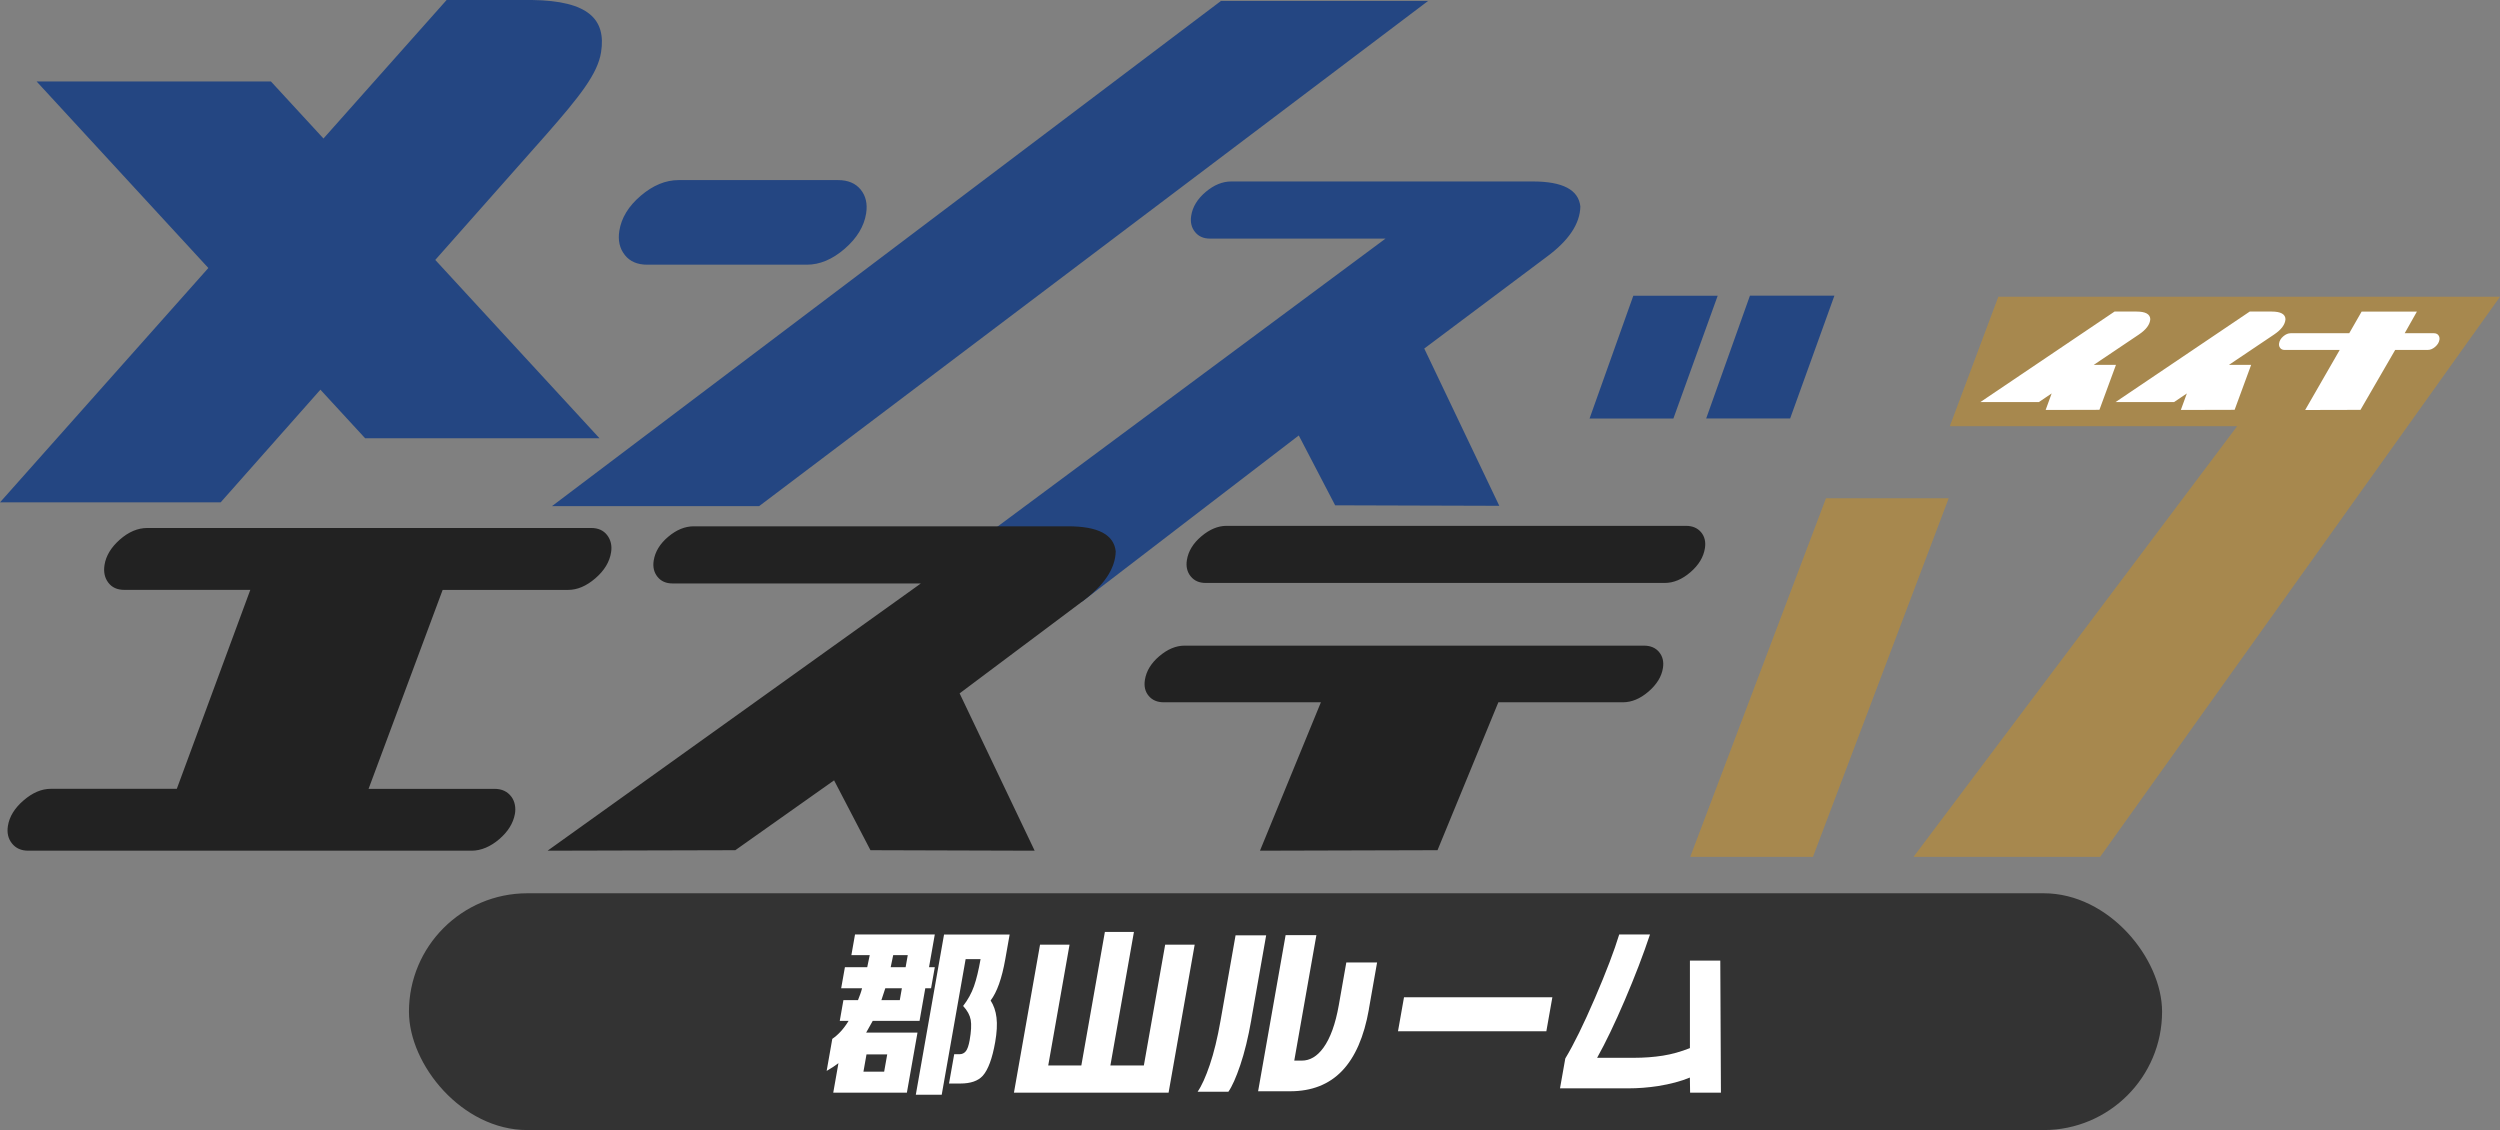 <?xml version="1.0" encoding="UTF-8"?>
<svg id="_レイヤー_2" data-name="レイヤー 2" xmlns="http://www.w3.org/2000/svg" viewBox="0 0 549.02 248.17">
  <rect x="0" y="0" width="549.02" height="248.17" fill="#808080" stroke="none"/>
  <defs>
    <style>
      .cls-1 {
        fill: #222;
      }

      .cls-1, .cls-2, .cls-3, .cls-4, .cls-5 {
        stroke-width: 0px;
      }

      .cls-2 {
        fill: #244682;
      }

      .cls-3 {
        fill: #333;
      }

      .cls-4 {
        fill: #a7884e;
      }

      .cls-5 {
        fill: #fff;
      }
    </style>
  </defs>
  <g id="_元データ" data-name="元データ">
    <path class="cls-2" d="M48.46,110.32H0L98.08,0h18.75c12.47.17,16.3,4.29,15.17,11.47-.75,4.75-4.7,9.71-12.03,18.07L48.46,110.32ZM80.19,96.25L8.04,17.89h51.46l72.15,78.35h-51.46ZM137.2,55.98c-1.13-1.43-1.52-3.19-1.19-5.29.45-2.85,2.02-5.42,4.71-7.71,2.69-2.29,5.46-3.43,8.31-3.43h35.02c2.18,0,3.83.7,4.96,2.08,1.13,1.39,1.53,3.14,1.2,5.24-.45,2.85-2.03,5.44-4.72,7.77-2.7,2.33-5.47,3.49-8.32,3.49h-35.02c-2.18,0-3.83-.71-4.95-2.14ZM313.62.21h-45.49L121.22,111.15h45.49L313.62.21ZM329.26,111.08l-36.05-.11-7.99-15.34-47.69,36.57-35.31-4.06,102.05-75.74h-38.54c-1.42,0-2.52-.48-3.3-1.46-.78-.97-1.06-2.16-.83-3.58.31-1.94,1.37-3.68,3.18-5.21,1.81-1.53,3.68-2.3,5.63-2.3h66.21c6.57,0,10.05,1.83,10.44,5.5-.08,3.81-2.57,7.52-7.47,11.11l-26.81,20.08,16.48,34.55ZM358.69,64.94h18.53l-9.73,26.97h-18.41l9.61-26.97ZM393.13,91.9h-18.44l9.61-26.97h18.55l-9.72,26.97Z"/>
    <path class="cls-1" d="M112.31,174.97c.76,1.04,1.02,2.43.76,3.82-.38,2.02-1.51,3.84-3.41,5.48s-4,2.55-6.11,2.55H6.21c-1.54,0-2.73-.53-3.57-1.58-.85-1.05-1.15-2.35-.9-3.88.32-2.02,1.46-3.88,3.43-5.58s3.96-2.55,5.99-2.55h27.67l16.14-43.69h-27.67c-1.54,0-2.71-.52-3.51-1.58-.8-1.05-1.08-2.35-.84-3.88.32-2.02,1.44-3.88,3.37-5.58,1.93-1.7,3.94-2.55,6.05-2.55h97.46c1.54,0,2.71.53,3.51,1.58.8,1.05,1.09,2.31.86,3.76-.33,2.11-1.48,4.01-3.45,5.71-1.97,1.7-3.97,2.55-5.99,2.55h-27.55l-16.27,43.69h27.67c1.61,0,2.84.58,3.7,1.74ZM227.21,186.82l-36.05-.11-7.99-15.34-21.69,15.34-41.23.11,81.98-58.69h-54.54c-1.42,0-2.52-.48-3.3-1.46-.78-.97-1.06-2.16-.83-3.58.31-1.94,1.37-3.68,3.18-5.21,1.81-1.53,3.68-2.3,5.63-2.3h82.21c6.57,0,10.05,1.83,10.44,5.5-.08,3.81-2.57,7.52-7.47,11.11l-26.81,20.08,16.48,34.55ZM364.35,143.2c.78.93,1.07,2.11.84,3.53-.3,1.87-1.35,3.58-3.17,5.15-1.82,1.57-3.7,2.35-5.64,2.35h-27.33l-13.36,32.48-38.99.11,13.38-32.59h-34.5c-1.42,0-2.52-.46-3.31-1.4-.79-.93-1.07-2.11-.84-3.53.31-1.94,1.37-3.68,3.18-5.21,1.81-1.53,3.65-2.3,5.52-2.3h100.91c1.42,0,2.52.47,3.31,1.4ZM261.48,126.57c-.78-.97-1.06-2.17-.83-3.58.31-1.94,1.37-3.68,3.18-5.21,1.81-1.53,3.65-2.3,5.52-2.3h100.91c1.42,0,2.52.47,3.31,1.4.78.93,1.07,2.11.84,3.53-.31,1.94-1.37,3.7-3.19,5.26-1.82,1.57-3.7,2.35-5.64,2.35h-100.8c-1.42,0-2.52-.48-3.3-1.46Z"/>
    <path class="cls-4" d="M398.14,188.17h-26.95l29.81-78.75h26.95l-29.81,78.75ZM461.21,188.17h-40.98l71.07-94.58h-63.1l10.65-28.42h110.17l-87.81,123Z"/>
    <path class="cls-5" d="M469.74,73.45l-9.94,6.68h4.88l-3.63,9.87-11.81.03,1.32-3.63-2.81,1.9h-12.85l29.47-19.88h4.82c1.97,0,2.98.55,3.03,1.66-.07,1.18-.9,2.3-2.47,3.36ZM499.43,73.45l-9.94,6.68h4.88l-3.63,9.87-11.81.03,1.32-3.63-2.81,1.9h-12.85l29.47-19.88h4.82c1.97,0,2.98.55,3.03,1.66-.07,1.18-.9,2.3-2.47,3.36ZM535.47,73.59c.23.27.31.62.25,1.03-.09.57-.4,1.08-.93,1.54-.53.46-1.08.69-1.65.69h-7.14l-7.62,13.16-12.15.03,7.59-13.19h-12.11c-.41,0-.74-.14-.96-.43-.23-.28-.31-.63-.24-1.05.09-.57.4-1.07.93-1.52.53-.45,1.07-.67,1.61-.67h12.86l2.72-4.75h12.14l-2.68,4.75h6.42c.41,0,.74.14.97.41Z"/>
    <rect class="cls-3" x="89.81" y="196.17" width="385" height="52" rx="26" ry="26"/>
    <g>
      <path class="cls-5" d="M205.29,205.21l-1.27,7.2h1.27l-.82,4.62h-1.27l-1.26,7.16h-10.28c-.5.87-.98,1.73-1.44,2.57h11.27l-2.33,13.2h-16.17l1.14-6.48c-.34.26-.74.55-1.2.85-.46.3-.93.59-1.39.85l1.24-7.04c1.35-.92,2.54-2.24,3.58-3.95h-1.94l.8-4.55h3.2c.25-.66.42-1.11.52-1.37.1-.25.22-.66.38-1.24h-4.59l.82-4.62h4.9l.55-2.65h-4.03l.8-4.54h17.51ZM189.62,235.34h4.55l.67-3.79h-4.55l-.67,3.79ZM193.57,219.64h4.03l.46-2.61h-3.64l-.86,2.61ZM195.6,212.41h3.28l.47-2.65h-3.2l-.55,2.65ZM221.73,205.21l-.96,5.42c-.74,4.22-1.82,7.25-3.22,9.09.68,1.05,1.12,2.31,1.29,3.76.18,1.45.08,3.24-.29,5.38-.64,3.61-1.55,6.07-2.73,7.39-1.02,1.13-2.66,1.7-4.92,1.7h-2.49l1.14-6.44h1.19c.55,0,1.01-.22,1.36-.65.35-.43.63-1.23.84-2.39.34-1.95.42-3.45.24-4.49-.19-1.04-.74-2.06-1.67-3.06,1.06-1.37,1.85-2.82,2.39-4.35s1.01-3.51,1.44-5.93h-3.28l-5.25,29.77h-5.69l6.2-35.18h14.43Z"/>
      <path class="cls-5" d="M249.02,204.66l-5.17,29.33h7.35l4.68-26.53h6.48l-5.73,32.5h-33.96l5.73-32.5h6.48l-4.68,26.53h7.27l5.17-29.33h6.37Z"/>
      <path class="cls-5" d="M274.8,223.95c-.68,3.88-1.49,7.19-2.42,9.94-.93,2.75-1.81,4.71-2.62,5.87h-6.76c.89-1.29,1.78-3.26,2.68-5.91.9-2.65,1.69-5.88,2.36-9.71l3.3-18.74h6.72l-3.27,18.54ZM300.62,221.66c-1.06,6.01-3.02,10.51-5.88,13.5-2.86,2.99-6.66,4.49-11.41,4.49h-7.04l6.04-34.28h6.76l-4.86,27.55h1.66c1.79,0,3.37-.94,4.73-2.81,1.53-2.11,2.66-5.23,3.39-9.37l1.65-9.37h6.76l-1.81,10.28Z"/>
      <path class="cls-5" d="M339.59,226.48h-32.58l1.32-7.47h32.58l-1.32,7.47Z"/>
      <path class="cls-5" d="M377.92,239.96h-6.76l-.05-3.32c-1.99.82-4.31,1.44-6.97,1.86-2.17.34-4.37.51-6.61.51h-14.94l1.16-6.56c1.86-3.08,4.03-7.5,6.51-13.26,2.48-5.76,4.25-10.42,5.33-13.97h6.76c-1.47,4.43-3.31,9.22-5.52,14.39-2.21,5.17-4.25,9.4-6.09,12.69h8.1c2.24,0,4.35-.16,6.33-.47s3.96-.87,5.95-1.66v-19.21s6.67,0,6.67,0l.14,29.02Z"/>
    </g>
  </g>
</svg>